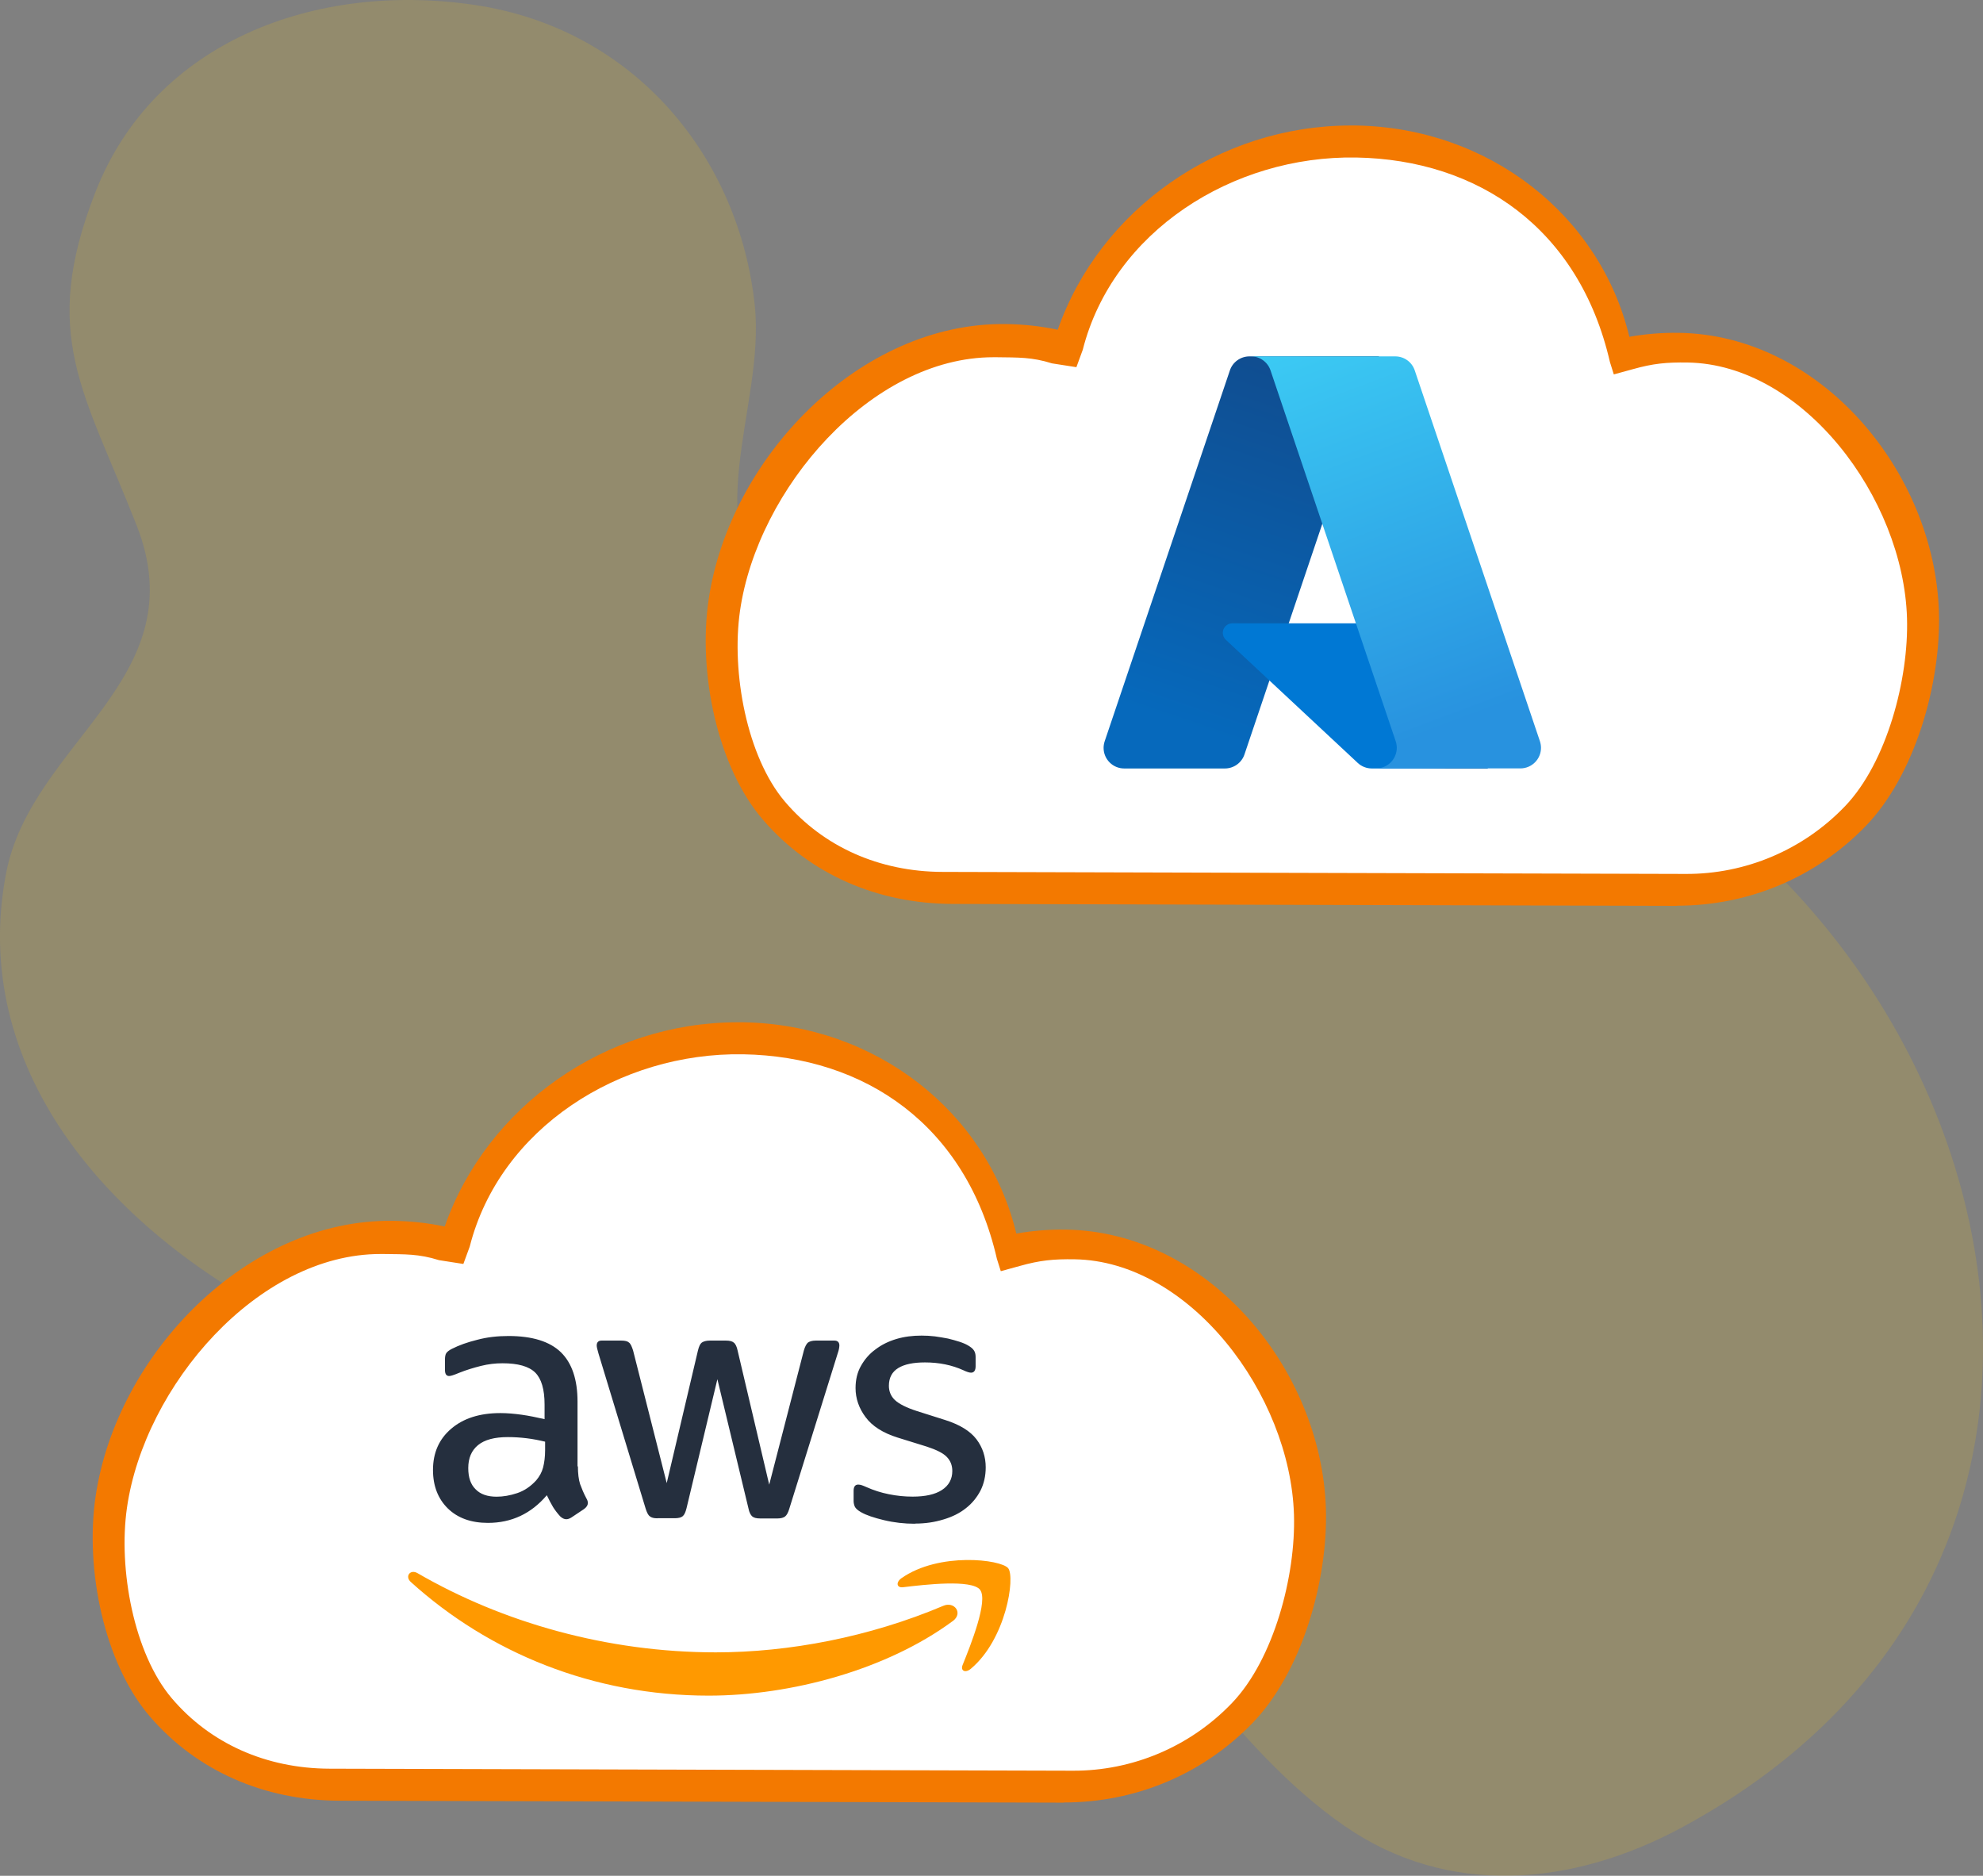 <?xml version="1.0" encoding="UTF-8"?><svg id="b" xmlns="http://www.w3.org/2000/svg" xmlns:xlink="http://www.w3.org/1999/xlink" viewBox="0 0 255.19 241.38"><rect x="0" y="0" width="255.19" height="241.38" fill="#808080" stroke="none"/><defs><style>.h{fill:#f37900;}.i{fill:#fff;}.j{fill:#f90;fill-rule:evenodd;}.k{fill:#ffc900;opacity:.15;}.l{fill:url(#g);}.m{fill:url(#e);}.n{fill:url(#f);}.o{fill:#0078d4;}.p{fill:#252f3e;}</style><linearGradient id="e" x1="-1125.24" y1="2966.69" x2="-1136.31" y2="2999.38" gradientTransform="translate(1925.05 -4585.66) scale(1.56)" gradientUnits="userSpaceOnUse"><stop offset="0" stop-color="#114a8b"/><stop offset="1" stop-color="#0669bc"/></linearGradient><linearGradient id="f" x1="-1121.78" y1="2981.92" x2="-1124.34" y2="2982.79" gradientTransform="translate(1925.05 -4585.66) scale(1.56)" gradientUnits="userSpaceOnUse"><stop offset="0" stop-color="#000" stop-opacity=".3"/><stop offset=".07" stop-color="#000" stop-opacity=".2"/><stop offset=".32" stop-color="#000" stop-opacity=".1"/><stop offset=".62" stop-color="#000" stop-opacity=".05"/><stop offset="1" stop-color="#000" stop-opacity="0"/></linearGradient><linearGradient id="g" x1="-1123.11" y1="2965.7" x2="-1110.96" y2="2998.07" gradientTransform="translate(1925.05 -4585.66) scale(1.56)" gradientUnits="userSpaceOnUse"><stop offset="0" stop-color="#3ccbf4"/><stop offset="1" stop-color="#2892df"/></linearGradient></defs><g id="c"><path id="d" class="k" d="M218.32,234.12c71.54-40.74,29.24-141.92-43.97-147.13-22.99-1.64-55.51,8.25-73.62-8.26-11.52-10.5-2.23-26.12-3.59-39.34C95.19,20.43,81.82,3.67,60.98.62,40.59-2.36,19.85,5.33,12.28,24.72c-7.21,18.43-1.45,25.64,5.31,42.91,7.75,19.76-13.52,27.75-16.8,44.71-4.76,24.66,12.45,45.55,36.46,57.71,23.76,12.03,70.99,6.46,98.64,27.47,14.23,10.82,22.32,27.17,37.12,37.44,13.18,9.14,29.25,7.92,43.62.1.57-.31,1.13-.62,1.69-.94h0Z"/><path class="h" d="M215.77,116.57h-.1l-93.08-.25c-9.75-.03-18.41-3.87-24.39-10.81-5.9-6.84-8.39-18.95-7.01-28.32,2.69-18.36,19.53-35.74,38.25-35.49,2.27.03,4.5.27,6.68.73,5.41-15.47,20.73-26.28,37.71-26.28.24,0,.47,0,.71,0h0c17.1.3,31.38,11.54,35.14,27.19,2.1-.37,4.22-.54,6.34-.51,18.22.24,32.94,17.81,33.5,35.93.28,9.17-3.08,21.02-9.47,27.59-6.4,6.58-15.01,10.2-24.27,10.2Z"/><path class="i" d="M127.84,45.97c-15.77,0-30.35,16.95-32.61,32.64-1.14,7.93.9,18.78,5.75,24.51,4.94,5.83,12.16,9.06,20.33,9.08l95.62.26c7.68.04,15.12-3.08,20.52-8.73,5.37-5.62,8.2-16.36,7.96-24.2-.47-15.52-13.43-32.65-28.23-32.88-2.71-.04-4.43.12-7.06.86l-2.44.67-.5-1.59c-3.96-17.23-16.98-26.04-32.64-26.32h0c-15.91-.28-31.33,9.53-35.2,24.74l-.82,2.24-3.14-.49c-2.6-.82-4.34-.75-7.14-.79-.13,0-.26,0-.4,0Z"/><path class="h" d="M136.88,231.97h-.1l-93.08-.25c-9.75-.03-18.41-3.87-24.39-10.81-5.9-6.84-8.39-18.95-7.01-28.32,2.69-18.36,19.53-35.74,38.25-35.49,2.27.03,4.5.27,6.68.73,5.41-15.47,20.73-26.28,37.71-26.28.24,0,.47,0,.71,0h0c17.1.3,31.38,11.54,35.14,27.19,2.1-.37,4.22-.54,6.34-.51,18.22.24,32.94,17.81,33.5,35.93.28,9.17-3.08,21.02-9.47,27.59-6.4,6.58-15.01,10.2-24.27,10.2Z"/><path class="i" d="M48.95,161.37c-15.77,0-30.35,16.95-32.61,32.64-1.14,7.93.9,18.78,5.75,24.51,4.94,5.83,12.16,9.06,20.33,9.08l95.62.26c7.68.04,15.12-3.08,20.52-8.73,5.37-5.62,8.2-16.36,7.96-24.2-.47-15.52-13.43-32.65-28.23-32.88-2.71-.04-4.43.12-7.06.86l-2.44.67-.5-1.59c-3.96-17.23-16.98-26.04-32.64-26.32h0c-15.91-.28-31.33,9.53-35.2,24.74l-.82,2.24-3.14-.49c-2.6-.82-4.34-.75-7.14-.79-.13,0-.26,0-.4,0Z"/><path class="m" d="M160.79,45.86h16.65l-17.29,51.22c-.36,1.08-1.38,1.81-2.52,1.81h-12.96c-1.46,0-2.65-1.19-2.65-2.65,0-.29.05-.57.14-.85l16.11-47.72c.36-1.08,1.38-1.81,2.52-1.81h0Z"/><path class="o" d="M184.99,80.21h-26.41c-.67,0-1.22.55-1.22,1.22,0,.34.14.66.39.9l16.97,15.84c.49.46,1.14.72,1.82.72h14.95l-6.5-18.67Z"/><path class="n" d="M160.79,45.86c-1.15,0-2.17.74-2.52,1.84l-16.08,47.64c-.49,1.38.22,2.89,1.6,3.39.29.1.59.16.9.16h13.29c1.01-.18,1.84-.89,2.18-1.85l3.21-9.45,11.45,10.68c.48.4,1.08.62,1.7.62h14.9l-6.53-18.67h-19.05s11.66-34.35,11.66-34.35h-16.71Z"/><path class="l" d="M182.06,47.66c-.36-1.08-1.37-1.8-2.51-1.8h-18.56c1.14,0,2.15.73,2.51,1.8l16.11,47.72c.47,1.39-.28,2.89-1.66,3.36-.27.09-.56.14-.85.14h18.56c1.46,0,2.65-1.19,2.65-2.65,0-.29-.05-.57-.14-.85l-16.11-47.72Z"/><path class="p" d="M74.37,188.68c0,.95.1,1.73.28,2.29.21.57.46,1.19.82,1.86.13.21.18.41.18.59,0,.26-.15.52-.49.77l-1.62,1.08c-.23.15-.46.23-.67.23-.26,0-.52-.13-.77-.36-.36-.39-.67-.8-.93-1.21-.26-.44-.52-.93-.8-1.52-2.01,2.37-4.54,3.56-7.58,3.56-2.17,0-3.89-.62-5.16-1.86-1.26-1.24-1.91-2.89-1.91-4.95,0-2.19.77-3.97,2.35-5.31,1.57-1.34,3.66-2.01,6.32-2.01.88,0,1.78.08,2.73.21.95.13,1.93.34,2.96.57v-1.88c0-1.96-.41-3.33-1.21-4.12-.82-.8-2.22-1.19-4.2-1.19-.9,0-1.83.1-2.78.34s-1.88.52-2.78.88c-.41.18-.72.28-.9.34-.18.05-.31.08-.41.08-.36,0-.54-.26-.54-.8v-1.26c0-.41.05-.72.18-.9s.36-.36.72-.54c.9-.46,1.99-.85,3.25-1.16,1.26-.34,2.6-.49,4.02-.49,3.07,0,5.31.7,6.75,2.09,1.42,1.39,2.14,3.51,2.14,6.34v8.35h.05ZM63.9,192.6c.85,0,1.73-.15,2.66-.46.93-.31,1.75-.88,2.45-1.65.41-.49.72-1.03.88-1.65s.26-1.37.26-2.24v-1.08c-.75-.18-1.55-.34-2.37-.44s-1.62-.15-2.42-.15c-1.73,0-2.99.34-3.84,1.03-.85.7-1.26,1.68-1.26,2.96,0,1.21.31,2.11.95,2.73.62.64,1.52.95,2.71.95ZM84.6,195.38c-.46,0-.77-.08-.98-.26-.21-.15-.39-.52-.54-1.01l-6.06-19.93c-.15-.52-.23-.85-.23-1.03,0-.41.21-.64.62-.64h2.53c.49,0,.82.08,1.01.26.21.15.36.52.52,1.01l4.33,17.07,4.02-17.07c.13-.52.28-.85.49-1.01.21-.15.57-.26,1.03-.26h2.06c.49,0,.82.08,1.03.26.21.15.39.52.49,1.01l4.07,17.27,4.46-17.27c.15-.52.34-.85.52-1.01.21-.15.54-.26,1.01-.26h2.4c.41,0,.64.21.64.64,0,.13-.03.26-.05.41-.03.15-.08.36-.18.64l-6.21,19.93c-.15.52-.34.85-.54,1.01s-.54.26-.98.26h-2.22c-.49,0-.82-.08-1.03-.26s-.39-.52-.49-1.03l-4-16.63-3.97,16.6c-.13.52-.28.85-.49,1.03-.21.18-.57.26-1.03.26h-2.22ZM117.73,196.08c-1.34,0-2.68-.15-3.97-.46-1.29-.31-2.29-.64-2.96-1.03-.41-.23-.7-.49-.8-.72-.1-.23-.15-.49-.15-.72v-1.31c0-.54.21-.8.59-.8.15,0,.31.03.46.08.15.05.39.15.64.26.88.39,1.83.7,2.84.9,1.03.21,2.04.31,3.07.31,1.62,0,2.89-.28,3.76-.85.88-.57,1.34-1.39,1.34-2.45,0-.72-.23-1.31-.7-1.8-.46-.49-1.34-.93-2.6-1.34l-3.74-1.16c-1.88-.59-3.27-1.47-4.12-2.63-.85-1.13-1.29-2.4-1.29-3.74,0-1.08.23-2.04.7-2.86.46-.82,1.08-1.55,1.86-2.11.77-.59,1.65-1.03,2.68-1.34,1.03-.31,2.11-.44,3.25-.44.57,0,1.16.03,1.73.1.59.08,1.13.18,1.68.28.52.13,1.01.26,1.47.41.46.15.82.31,1.08.46.36.21.62.41.77.64.15.21.23.49.23.85v1.21c0,.54-.21.82-.59.82-.21,0-.54-.1-.98-.31-1.47-.67-3.12-1.01-4.95-1.01-1.47,0-2.63.23-3.43.72s-1.21,1.24-1.21,2.29c0,.72.26,1.34.77,1.83.52.49,1.47.98,2.84,1.42l3.66,1.16c1.86.59,3.2,1.42,4,2.47.8,1.06,1.19,2.27,1.19,3.61,0,1.11-.23,2.11-.67,2.99-.46.88-1.08,1.65-1.88,2.27-.8.64-1.75,1.11-2.86,1.44-1.16.36-2.37.54-3.69.54Z"/><path class="j" d="M122.6,208.61c-8.48,6.26-20.8,9.59-31.4,9.59-14.85,0-28.23-5.49-38.33-14.62-.8-.72-.08-1.7.88-1.13,10.93,6.34,24.41,10.18,38.36,10.18,9.41,0,19.75-1.96,29.26-5.98,1.42-.64,2.63.93,1.24,1.96Z"/><path class="j" d="M126.14,204.59c-1.08-1.39-7.17-.67-9.93-.34-.82.1-.95-.62-.21-1.16,4.85-3.4,12.81-2.42,13.74-1.29.93,1.16-.26,9.13-4.8,12.94-.7.59-1.37.28-1.06-.49,1.03-2.55,3.33-8.3,2.24-9.67Z"/></g></svg>